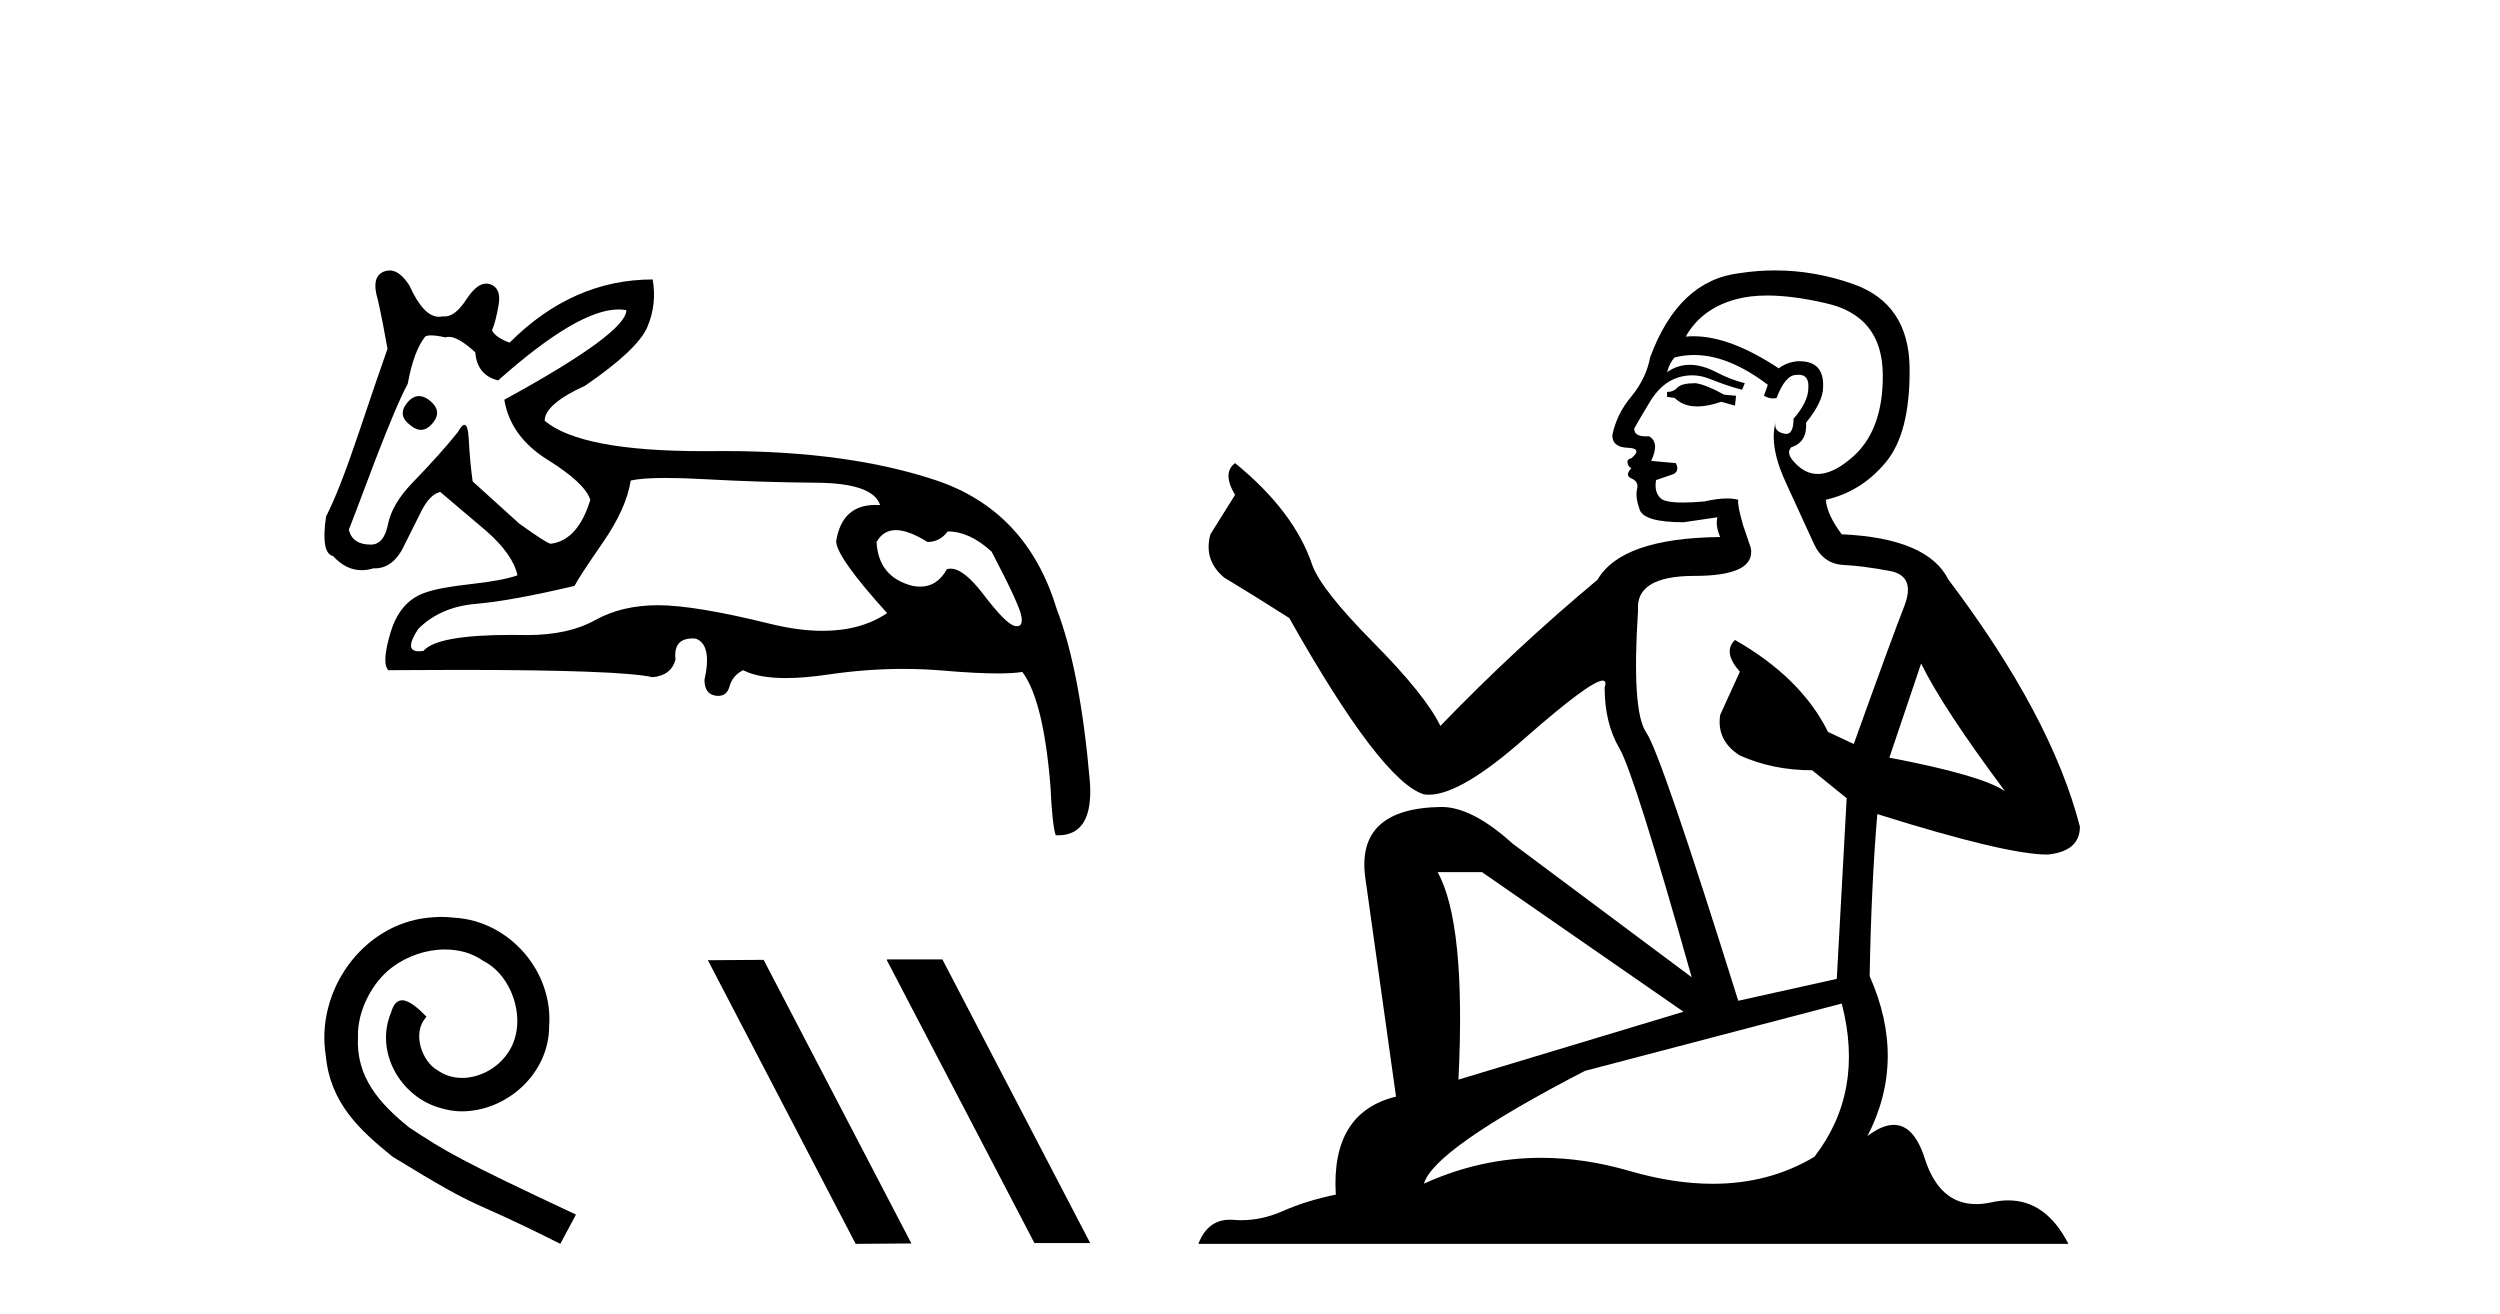 <?xml version='1.0' encoding='UTF-8' standalone='yes'?><svg xmlns='http://www.w3.org/2000/svg' xmlns:xlink='http://www.w3.org/1999/xlink' width='78.0' height='41.0' ><path d='M 13.072 12.358 Q 12.868 12.358 12.693 12.581 Q 12.391 12.965 12.802 13.266 Q 12.973 13.412 13.132 13.412 Q 13.332 13.412 13.514 13.184 Q 13.816 12.801 13.377 12.472 Q 13.218 12.358 13.072 12.358 ZM 19.298 9.655 Q 19.426 9.655 19.542 9.677 Q 19.542 10.39 15.734 12.472 Q 15.925 13.622 17.09 14.348 Q 18.254 15.074 18.418 15.595 Q 18.035 16.855 17.186 16.965 Q 17.076 16.965 16.199 16.335 L 14.747 15.02 Q 14.665 14.444 14.624 13.691 Q 14.6 13.255 14.489 13.255 Q 14.408 13.255 14.282 13.486 Q 13.734 14.17 12.857 15.074 Q 12.227 15.732 12.104 16.362 Q 11.98 16.992 11.569 16.992 Q 10.994 16.992 10.884 16.526 Q 10.912 16.472 11.706 14.362 Q 12.391 12.581 12.72 11.979 Q 12.912 10.938 13.268 10.499 Q 13.327 10.464 13.451 10.464 Q 13.616 10.464 13.898 10.527 Q 13.946 10.509 14.003 10.509 Q 14.3 10.509 14.829 10.992 Q 14.884 11.705 15.542 11.869 Q 18.03 9.655 19.298 9.655 ZM 27.952 16.54 Q 28.349 16.54 28.938 16.91 Q 29.322 16.91 29.569 16.581 Q 30.253 16.581 30.938 17.211 Q 31.815 18.883 31.87 19.239 Q 31.916 19.537 31.73 19.537 Q 31.695 19.537 31.651 19.526 Q 31.377 19.458 30.678 18.54 Q 30.07 17.742 29.659 17.742 Q 29.598 17.742 29.541 17.759 Q 29.246 18.303 28.708 18.303 Q 28.595 18.303 28.473 18.28 Q 27.404 18.006 27.349 16.91 Q 27.555 16.54 27.952 16.54 ZM 20.772 14.912 Q 21.288 14.912 21.994 14.951 Q 23.706 15.047 25.473 15.061 Q 27.24 15.074 27.459 15.759 Q 27.384 15.754 27.313 15.754 Q 26.269 15.754 26.089 16.883 Q 26.089 17.376 27.678 19.129 Q 26.858 19.682 25.669 19.682 Q 24.913 19.682 24.007 19.458 Q 21.678 18.883 20.528 18.883 Q 19.405 18.883 18.569 19.348 Q 17.733 19.814 16.446 19.814 Q 16.194 19.809 15.962 19.809 Q 13.636 19.809 13.213 20.307 Q 13.13 20.32 13.065 20.32 Q 12.591 20.32 13.049 19.622 Q 13.734 18.937 14.843 18.841 Q 15.953 18.746 17.925 18.28 Q 18.062 18.006 18.802 16.937 Q 19.542 15.869 19.679 14.992 Q 20.033 14.912 20.772 14.912 ZM 12.155 8.437 Q 12.068 8.437 11.98 8.472 Q 11.569 8.636 11.788 9.349 Q 11.953 10.088 12.09 10.883 Q 11.788 11.732 11.186 13.527 Q 10.583 15.321 10.172 16.116 Q 10.008 17.266 10.391 17.348 Q 10.793 17.79 11.283 17.79 Q 11.462 17.79 11.652 17.732 Q 11.673 17.733 11.693 17.733 Q 12.293 17.733 12.638 16.965 Q 12.884 16.472 13.145 15.951 Q 13.405 15.431 13.734 15.348 Q 13.761 15.376 15.158 16.554 Q 16.007 17.294 16.144 17.951 Q 15.679 18.115 14.679 18.225 Q 13.679 18.335 13.24 18.499 Q 12.473 18.773 12.186 19.732 Q 11.898 20.691 12.117 20.91 Q 13.291 20.901 14.302 20.901 Q 19.359 20.901 20.363 21.129 Q 20.939 21.074 21.076 20.581 Q 20.999 19.92 21.608 19.92 Q 21.655 19.92 21.706 19.924 Q 22.226 20.115 21.98 21.211 Q 21.98 21.65 22.322 21.704 Q 22.37 21.712 22.412 21.712 Q 22.678 21.712 22.761 21.417 Q 22.856 21.074 23.185 20.91 Q 23.662 21.156 24.518 21.156 Q 25.089 21.156 25.829 21.047 Q 27.022 20.87 28.181 20.87 Q 28.818 20.87 29.445 20.924 Q 30.468 21.011 31.129 21.011 Q 31.609 21.011 31.897 20.965 Q 32.555 21.841 32.774 24.526 Q 32.829 25.732 32.938 26.06 Q 32.975 26.062 33.011 26.062 Q 34.113 26.062 34.007 24.417 Q 33.705 20.91 32.966 18.992 Q 32.034 15.924 29.185 14.979 Q 26.455 14.073 22.592 14.073 Q 22.424 14.073 22.254 14.075 Q 22.09 14.076 21.932 14.076 Q 18.125 14.076 16.994 13.129 Q 16.994 12.609 18.254 12.034 Q 19.898 10.91 20.199 10.198 Q 20.5 9.486 20.363 8.719 Q 17.87 8.719 15.898 10.691 Q 15.46 10.527 15.35 10.308 Q 15.46 10.061 15.555 9.527 Q 15.651 8.993 15.295 8.869 Q 15.234 8.848 15.171 8.848 Q 14.873 8.848 14.555 9.335 Q 14.205 9.874 13.877 9.874 Q 13.846 9.874 13.816 9.869 Q 13.755 9.884 13.695 9.884 Q 13.213 9.884 12.775 8.91 Q 12.473 8.437 12.155 8.437 Z' style='fill:#000000;stroke:none' /><path d='M 13.771 28.607 C 13.629 28.607 13.488 28.62 13.346 28.633 C 11.298 28.852 9.842 30.926 10.164 32.935 C 10.306 34.429 11.233 35.267 12.251 36.091 C 15.278 37.946 14.428 37.263 17.481 38.809 L 17.97 37.895 C 14.338 36.194 13.9 35.924 12.766 35.177 C 11.839 34.429 11.104 33.605 11.169 32.355 C 11.143 31.492 11.658 30.604 12.238 30.178 C 12.702 29.831 13.294 29.624 13.874 29.624 C 14.312 29.624 14.724 29.728 15.085 29.985 C 16 30.436 16.502 31.93 15.832 32.871 C 15.523 33.322 14.969 33.631 14.415 33.631 C 14.145 33.631 13.874 33.553 13.642 33.386 C 13.178 33.128 12.831 32.227 13.307 31.724 C 13.088 31.492 12.779 31.209 12.547 31.209 C 12.393 31.209 12.277 31.325 12.199 31.595 C 11.684 32.832 12.509 34.236 13.745 34.571 C 13.964 34.636 14.183 34.674 14.402 34.674 C 15.819 34.674 17.133 33.489 17.133 32.021 C 17.262 30.307 15.896 28.736 14.183 28.633 C 14.054 28.62 13.913 28.607 13.771 28.607 Z' style='fill:#000000;stroke:none' /><path d='M 27.689 29.934 L 27.664 29.947 L 32.275 38.784 L 34.014 38.784 L 29.403 29.934 ZM 23.825 29.947 L 22.086 29.959 L 26.697 38.809 L 28.436 38.796 L 23.825 29.947 Z' style='fill:#000000;stroke:none' /><path d='M 52.901 11.955 Q 52.473 11.955 52.337 12.091 Q 52.217 12.228 52.012 12.228 L 52.012 12.382 L 52.251 12.416 Q 52.516 12.681 52.956 12.681 Q 53.282 12.681 53.703 12.535 L 54.131 12.655 L 54.165 12.348 L 53.789 12.313 Q 53.242 12.006 52.901 11.955 ZM 55.138 9.22 Q 55.926 9.22 56.966 9.46 Q 58.726 9.853 58.743 11.681 Q 58.76 13.492 57.718 14.329 Q 57.167 14.788 56.715 14.788 Q 56.326 14.788 56.01 14.449 Q 55.702 14.141 55.89 13.953 Q 56.386 13.8 56.351 13.185 Q 56.881 12.535 56.881 12.074 Q 56.914 11.27 56.142 11.27 Q 56.111 11.27 56.078 11.271 Q 55.736 11.305 55.497 11.493 Q 53.986 10.491 52.836 10.491 Q 52.713 10.491 52.593 10.503 L 52.593 10.503 Q 53.088 9.631 54.148 9.341 Q 54.58 9.22 55.138 9.22 ZM 59.939 20.701 Q 60.605 22.068 62.553 24.682 Q 61.818 24.186 58.948 23.639 L 59.939 20.701 ZM 52.855 11.076 Q 53.933 11.076 55.156 12.006 L 55.036 12.348 Q 55.179 12.431 55.315 12.431 Q 55.372 12.431 55.429 12.416 Q 55.702 11.698 56.044 11.698 Q 56.085 11.693 56.121 11.693 Q 56.45 11.693 56.42 12.108 Q 56.42 12.535 55.958 13.065 Q 55.958 13.538 55.728 13.538 Q 55.693 13.538 55.651 13.526 Q 55.343 13.458 55.395 13.185 L 55.395 13.185 Q 55.19 13.953 55.753 15.132 Q 56.3 16.328 56.591 16.96 Q 56.881 17.592 57.513 17.626 Q 58.145 17.66 58.965 17.814 Q 59.785 17.968 59.409 18.925 Q 59.033 19.881 57.838 23.212 L 57.035 22.837 Q 56.198 21.145 54.131 19.967 L 54.131 19.967 Q 53.738 20.342 54.284 20.957 L 53.669 22.307 Q 53.55 23.11 54.284 23.571 Q 55.309 24.032 56.539 24.032 L 57.616 24.904 L 57.308 30.541 L 54.233 31.224 Q 51.824 23.52 51.363 22.854 Q 50.902 22.187 51.107 19.044 Q 51.021 17.968 52.866 17.968 Q 54.78 17.968 54.626 17.097 L 54.387 16.396 Q 54.199 15.747 54.233 15.593 Q 54.083 15.552 53.883 15.552 Q 53.584 15.552 53.174 15.645 Q 52.787 15.679 52.506 15.679 Q 51.944 15.679 51.807 15.542 Q 51.602 15.337 51.671 14.978 L 52.217 14.79 Q 52.405 14.688 52.286 14.449 L 51.517 14.38 Q 51.79 13.8 51.448 13.612 Q 51.397 13.615 51.352 13.615 Q 50.987 13.615 50.987 13.373 Q 51.107 13.15 51.466 12.553 Q 51.824 11.955 52.337 11.784 Q 52.567 11.71 52.794 11.71 Q 53.089 11.71 53.379 11.835 Q 53.891 12.04 54.353 12.16 L 54.438 11.955 Q 54.011 11.852 53.55 11.613 Q 53.106 11.382 52.721 11.382 Q 52.337 11.382 52.012 11.613 Q 52.098 11.305 52.251 11.152 Q 52.548 11.076 52.855 11.076 ZM 46.238 27.21 L 52.525 31.566 L 45.504 33.684 Q 45.743 28.816 44.854 27.21 ZM 57.462 31.31 Q 58.179 34.06 56.608 36.093 Q 55.2 36.934 53.438 36.934 Q 52.228 36.934 50.851 36.537 Q 49.439 36.124 48.087 36.124 Q 46.199 36.124 44.427 36.93 Q 44.735 35.854 49.45 33.411 L 57.462 31.31 ZM 55.383 8.437 Q 54.836 8.437 54.284 8.521 Q 52.371 8.743 51.483 11.152 Q 51.363 11.801 50.902 12.365 Q 50.441 12.911 50.304 13.578 Q 50.304 13.953 50.782 13.97 Q 51.261 13.988 50.902 14.295 Q 50.748 14.329 50.782 14.449 Q 50.799 14.568 50.902 14.603 Q 50.68 14.842 50.902 14.927 Q 51.141 15.03 51.073 15.269 Q 51.021 15.525 51.158 15.901 Q 51.295 16.294 52.525 16.294 L 53.584 16.14 L 53.584 16.14 Q 53.516 16.396 53.669 16.755 Q 50.594 16.789 49.843 18.087 Q 47.263 20.24 44.94 22.649 Q 44.479 21.692 42.839 20.035 Q 41.216 18.395 40.942 17.626 Q 40.379 15.952 38.534 14.449 Q 38.124 14.756 38.534 15.44 L 37.765 16.67 Q 37.543 17.472 38.192 18.019 Q 39.183 18.617 40.225 19.283 Q 43.095 24.374 44.427 24.784 Q 44.501 24.795 44.581 24.795 Q 45.595 24.795 47.622 22.99 Q 49.63 21.235 50.004 21.235 Q 50.136 21.235 50.065 21.453 Q 50.065 22.563 50.526 23.349 Q 50.987 24.135 52.781 30.49 L 47.195 26.322 Q 45.931 25.177 44.974 25.177 Q 42.292 25.211 42.599 27.398 L 43.556 34.214 Q 41.523 34.709 41.677 37.272 Q 40.754 37.46 39.986 37.801 Q 39.365 38.07 38.732 38.07 Q 38.599 38.07 38.465 38.058 Q 38.419 38.055 38.375 38.055 Q 37.678 38.055 37.389 38.809 L 64.534 38.809 Q 63.841 37.452 62.657 37.452 Q 62.411 37.452 62.143 37.511 Q 61.884 37.568 61.654 37.568 Q 60.513 37.568 60.058 36.161 Q 59.721 35.096 59.087 35.096 Q 58.724 35.096 58.265 35.444 Q 59.495 33.069 58.333 30.456 Q 58.384 27.62 58.572 25.399 Q 62.587 26.663 63.885 26.663 Q 64.893 26.561 64.893 25.792 Q 64.005 22.341 60.793 18.087 Q 60.144 16.789 57.462 16.67 Q 57.001 16.055 56.966 15.593 Q 58.077 15.337 58.828 14.432 Q 59.597 13.526 59.58 11.493 Q 59.563 9.478 57.821 8.863 Q 56.614 8.437 55.383 8.437 Z' style='fill:#000000;stroke:none' /></svg>